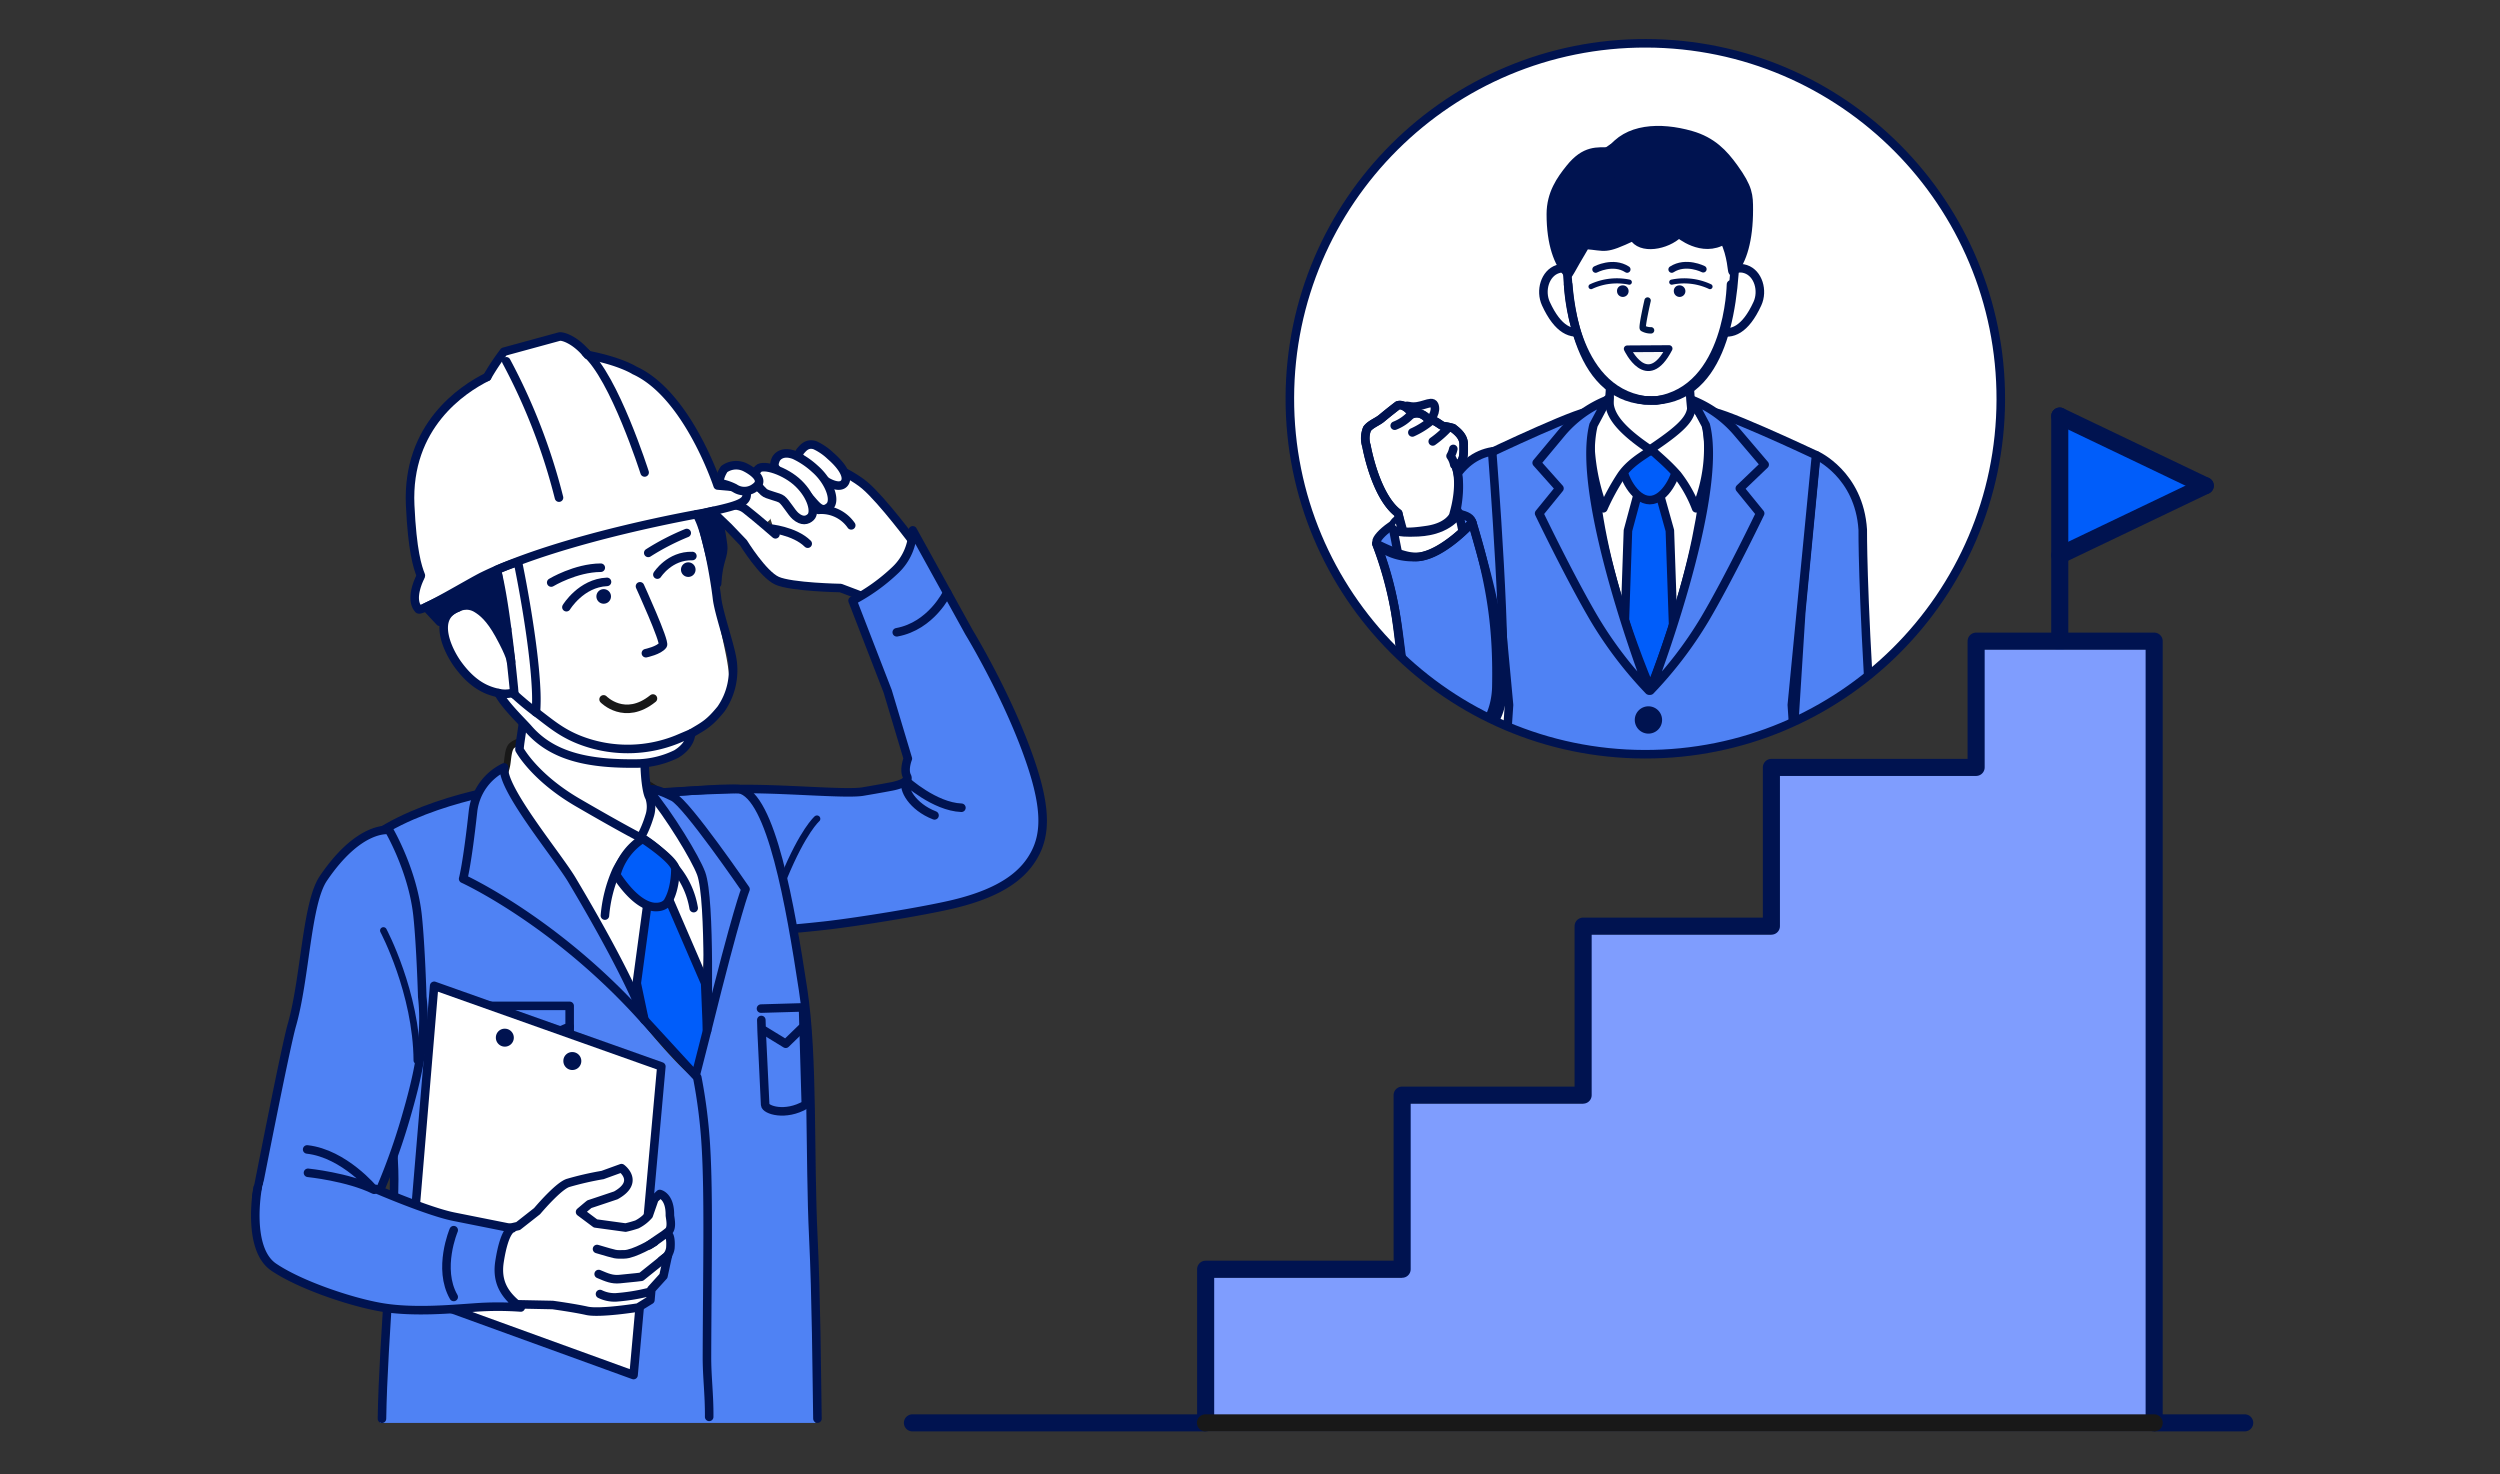 <svg xmlns="http://www.w3.org/2000/svg" xmlns:xlink="http://www.w3.org/1999/xlink" width="585" height="345" viewBox="0 0 585 345">
  <rect x="0" y="0" width="585" height="345" fill="#333333" stroke="none"/>
  <defs>
    <clipPath id="clip-path">
      <rect id="長方形_29046" data-name="長方形 29046" width="585" height="345" fill="none"/>
    </clipPath>
    <clipPath id="clip-path-2">
      <path id="パス_64800" data-name="パス 64800" d="M302.665,93.311a83.179,83.179,0,1,0,83.179-83.18,83.18,83.18,0,0,0-83.179,83.18" fill="none"/>
    </clipPath>
  </defs>
  <g id="organization-structure" transform="translate(17)">
    <g id="グループ_27188" data-name="グループ 27188" transform="translate(-17)">
      <g id="グループ_27183" data-name="グループ 27183">
        <g id="グループ_27182" data-name="グループ 27182" clip-path="url(#clip-path)">
          <path id="パス_64639" data-name="パス 64639" d="M173.028,119.62c1.867,2.633,4.81,3.753,6.574,2.5s1.681-4.4-.185-7.032-4.81-3.751-6.574-2.5-1.682,4.4.185,7.03" fill="#fff"/>
          <path id="パス_64640" data-name="パス 64640" d="M177.966,114.331c2.851-4.443,8.52-8.219,11.38-7.589,0,0,8.93,3.365,13.03,6.842s11.554,13.525,11.554,13.525L213,136.463l-7.943,4.3L196.7,137.6s-11.541-.2-14.874-1.712-7.856-8.875-7.856-8.875l-3.47-3.628-4.12-3.956s5.166-2.559,8.069-.268c3.054,2.408,7.009,5.871,7.009,5.871" fill="#fff"/>
          <path id="パス_64641" data-name="パス 64641" d="M177.966,114.331c2.851-4.443,8.52-8.219,11.38-7.589,0,0,8.93,3.365,13.03,6.842s11.554,13.525,11.554,13.525L213,136.463l-7.943,4.3L196.7,137.6s-11.541-.2-14.874-1.712-7.856-8.875-7.856-8.875l-3.47-3.628-4.12-3.956s5.166-2.559,8.069-.268c3.054,2.408,7.009,5.871,7.009,5.871" fill="none" stroke="#001350" stroke-linecap="round" stroke-linejoin="round" stroke-width="2"/>
          <path id="パス_64642" data-name="パス 64642" d="M179.986,123.636s5.88.494,9.019,3.589" fill="none" stroke="#001350" stroke-linecap="round" stroke-linejoin="round" stroke-width="2"/>
          <path id="パス_64643" data-name="パス 64643" d="M191.527,119.306a8.48,8.48,0,0,1,7.659,3.627" fill="none" stroke="#001350" stroke-linecap="round" stroke-linejoin="round" stroke-width="2"/>
          <path id="パス_64644" data-name="パス 64644" d="M174.45,216.9s-2.887,2.092,18.63-.308c7.376-.822,22.928-3.339,29.959-5.015,12.094-2.883,16.891-7.421,19.235-12,2.361-4.612,2.446-10.475-.851-20.46-5.142-15.574-14.668-31.16-14.668-31.16l-13.17-23.852a13.02,13.02,0,0,1-4.013,9.227,44.384,44.384,0,0,1-10.068,7.222l8.213,21.214,4.717,15.748s-1.032,2.576-.194,4.169-3.705,2.364-3.705,2.364-2.584.5-6.663,1.184-19.523-.852-29.877-.569-16.511.738-16.511.738Z" fill="#4f82f4"/>
          <path id="パス_64645" data-name="パス 64645" d="M174.45,216.9s-2.887,2.092,18.63-.308c7.376-.822,22.928-3.339,29.959-5.015,12.094-2.883,16.891-7.421,19.235-12,2.361-4.612,2.446-10.475-.851-20.46-5.142-15.574-14.668-31.16-14.668-31.16l-13.17-23.852a13.02,13.02,0,0,1-4.013,9.227,44.384,44.384,0,0,1-10.068,7.222l8.213,21.214,4.717,15.748s-1.032,2.576-.194,4.169-3.705,2.364-3.705,2.364-2.584.5-6.663,1.184-19.523-.852-29.877-.569-16.511.738-16.511.738Z" fill="none" stroke="#001350" stroke-linecap="round" stroke-linejoin="round" stroke-width="2"/>
          <path id="パス_64646" data-name="パス 64646" d="M224.97,189.012c-6.267-.238-12.929-6.274-12.929-6.274-.91,1.8,1.478,6.068,6.638,8.063" fill="none" stroke="#001350" stroke-linecap="round" stroke-linejoin="round" stroke-width="2"/>
          <path id="パス_64647" data-name="パス 64647" d="M221.637,138.69s-3.707,7.8-11.8,9.268" fill="none" stroke="#001350" stroke-linecap="round" stroke-linejoin="round" stroke-width="2"/>
          <path id="パス_64648" data-name="パス 64648" d="M190.543,110.568c3.283,2.852,5.95,3.749,7,2.537s.041-3.618-3.242-6.47a13.357,13.357,0,0,0-3.631-2.467c-1.725-.526-2.616.506-3.293,1.286-1.053,1.212-.12,2.262,3.163,5.114" fill="#fff"/>
          <path id="パス_64649" data-name="パス 64649" d="M190.543,110.568c3.283,2.852,5.95,3.749,7,2.537s.041-3.618-3.242-6.47a13.357,13.357,0,0,0-3.631-2.467c-1.725-.526-2.616.506-3.293,1.286C186.327,106.666,187.26,107.716,190.543,110.568Z" fill="none" stroke="#001350" stroke-linecap="round" stroke-linejoin="round" stroke-width="2"/>
          <path id="パス_64650" data-name="パス 64650" d="M186.865,114.012c3.515,2.561,4.712,6.731,7.208,4.535,1.656-1.457-.085-5.978-3.368-8.83a19.109,19.109,0,0,0-4.808-3.24c-2.748-1.058-4.1.311-4.414,1.14-.662,1.743-.479,2.125,5.382,6.4" fill="#fff"/>
          <path id="パス_64651" data-name="パス 64651" d="M186.865,114.012c3.515,2.561,4.712,6.731,7.208,4.535,1.656-1.457-.085-5.978-3.368-8.83a19.109,19.109,0,0,0-4.808-3.24c-2.748-1.058-4.1.311-4.414,1.14C180.821,109.36,181,109.742,186.865,114.012Z" fill="none" stroke="#001350" stroke-linecap="round" stroke-linejoin="round" stroke-width="2"/>
          <path id="パス_64652" data-name="パス 64652" d="M186.877,113.152c3.114,3.035,3.989,6.694,2.851,7.827-.85.845-2.081,1.086-3.571-.22-1-.874-2.168-3.071-3.2-3.905-.772-.623-3.493-1.009-4.21-1.709-3.114-3.035-2.4-4.305-1.284-5.455s6.3.427,9.414,3.462" fill="#fff"/>
          <path id="パス_64653" data-name="パス 64653" d="M186.877,113.152c3.114,3.035,3.989,6.694,2.851,7.827-.85.845-2.081,1.086-3.571-.22-1-.874-2.168-3.071-3.2-3.905-.772-.623-3.493-1.009-4.21-1.709-3.114-3.035-2.4-4.305-1.284-5.455S183.763,110.117,186.877,113.152Z" fill="none" stroke="#001350" stroke-linecap="round" stroke-linejoin="round" stroke-width="2"/>
          <path id="パス_64654" data-name="パス 64654" d="M88.934,332.973c.092-3.457.243-7.581.328-13.066.291-18.907,3.313-35.853,2.947-46.072-1.085-30.292-6.558-76.845-6.558-76.845,12.694-9.852,34.356-12.743,34.356-12.743l34.069,2.04s17.125,1.108,21.81,3.148c7.043,3.066,9.026,22.381,12.048,42.221,2.395,15.726,1.465,38.81,2.388,57.885.689,14.238.543,42.542.5,43.432Z" fill="#4f82f4"/>
          <path id="パス_64655" data-name="パス 64655" d="M89.379,331.982c.291-18.907,3.2-47.928,2.829-58.147-1.085-30.292-6.558-76.844-6.558-76.844,12.695-9.853,34.356-12.744,34.356-12.744l34.753,1.366s14.472-1.366,18.211-.982c7.523,1.555,11.942,27.185,14.963,47.025,2.4,15.726,1.465,38.811,2.389,57.885.689,14.238.782,31.482.96,42.422" fill="none" stroke="#001350" stroke-linecap="round" stroke-linejoin="round" stroke-width="2"/>
          <path id="パス_64656" data-name="パス 64656" d="M117.33,185.32s6.326,16.349,21.078,37.07c16.565,23.268,24.367,29.3,24.367,29.3s7.2-49.327-.674-58.5a36.8,36.8,0,0,0-9.159-8.857c-10.659-6.817-27.487-14.342-33.117-9.894-.92.727-.959,3.044-1.2,4.466-.35,2.02-1.195,3.188-1.291,6.412" fill="#fff"/>
          <path id="パス_64657" data-name="パス 64657" d="M117.33,185.32s6.326,16.349,21.078,37.07c16.565,23.268,24.367,29.3,24.367,29.3s7.2-49.327-.674-58.5a36.8,36.8,0,0,0-9.159-8.857c-10.659-6.817-27.487-14.342-33.117-9.894-.92.727-.959,3.044-1.2,4.466C118.271,180.928,117.426,182.1,117.33,185.32Z" fill="none" stroke="#181818" stroke-linecap="round" stroke-linejoin="round" stroke-width="1.58"/>
          <path id="パス_64658" data-name="パス 64658" d="M156.425,210.222l8.581,19.858.448,11.091-2.679,10.52L150.8,238.649,149,230.08l2.679-19.858Z" fill="#005dfa"/>
          <path id="パス_64659" data-name="パス 64659" d="M156.425,210.222l8.581,19.858.448,11.091-2.679,10.52L150.8,238.649,149,230.08l2.679-19.858Z" fill="none" stroke="#001350" stroke-linecap="round" stroke-linejoin="round" stroke-width="2"/>
          <path id="パス_64660" data-name="パス 64660" d="M162.323,212.5a19.54,19.54,0,0,0-3.79-8.717A29.507,29.507,0,0,0,150.9,196.5s-3.879,1.667-6.667,7.238a32.746,32.746,0,0,0-2.681,10.51" fill="none" stroke="#001350" stroke-linecap="round" stroke-linejoin="round" stroke-width="2"/>
          <path id="パス_64661" data-name="パス 64661" d="M158.037,203.277s.113,4.421-1.653,7.532c0,0-.6,1.516-3.069,1.435s-5.687-2.319-9.111-7.514a14.414,14.414,0,0,1,6.19-8.464s7.3,4.753,7.643,7.011" fill="#005dfa"/>
          <path id="パス_64662" data-name="パス 64662" d="M158.037,203.277s.113,4.421-1.653,7.532c0,0-.6,1.516-3.069,1.435s-5.687-2.319-9.111-7.514a14.414,14.414,0,0,1,6.19-8.464S157.7,201.019,158.037,203.277Z" fill="none" stroke="#001350" stroke-linecap="round" stroke-linejoin="round" stroke-width="2"/>
          <path id="パス_64663" data-name="パス 64663" d="M117.961,179.573a13.1,13.1,0,0,0-7.271,10.233c-1.366,12.5-2.315,15.833-2.315,15.833s21.855,9.937,42.427,33.009c0,0-2.565-8.567-16.987-32.775-3.324-5.578-16.5-21.375-15.854-26.3" fill="#4f82f4"/>
          <path id="パス_64664" data-name="パス 64664" d="M117.961,179.573a13.1,13.1,0,0,0-7.271,10.233c-1.366,12.5-2.315,15.833-2.315,15.833s21.855,9.937,42.427,33.009c0,0-2.565-8.567-16.987-32.775C130.491,200.295,117.315,184.5,117.961,179.573Z" fill="none" stroke="#001350" stroke-linecap="round" stroke-linejoin="round" stroke-width="2"/>
          <path id="パス_64665" data-name="パス 64665" d="M151.736,184.869s.474-1.049,5.8,1.623c3.259,1.636,16.914,21.588,16.914,21.588s-1.873,4.319-9,33.091c0,0,.924-30.583-1.388-36.8-1.315-3.533-7.369-13.545-12.33-19.506" fill="#4f82f4"/>
          <path id="パス_64666" data-name="パス 64666" d="M151.736,184.869s.474-1.049,5.8,1.623c3.259,1.636,16.914,21.588,16.914,21.588s-1.873,4.319-9,33.091c0,0,.924-30.583-1.388-36.8C162.751,200.842,156.7,190.83,151.736,184.869Z" fill="none" stroke="#001350" stroke-linecap="round" stroke-linejoin="round" stroke-width="2"/>
          <path id="パス_64667" data-name="パス 64667" d="M151.708,155.719a194.4,194.4,0,0,0-.869,21.542c-.018,3.995.447,8.25,1.156,9.341a6.969,6.969,0,0,1-.042,4.484,25.653,25.653,0,0,1-2.063,4.927s-3.983-1.993-14.679-8.213c-10.208-5.935-13.649-12.4-13.649-12.4,0-2.319,2.313-11.553,1.606-23.462Z" fill="#fff"/>
          <path id="パス_64668" data-name="パス 64668" d="M151.708,155.719a194.4,194.4,0,0,0-.869,21.542c-.018,3.995.447,8.25,1.156,9.341a6.969,6.969,0,0,1-.042,4.484,25.653,25.653,0,0,1-2.063,4.927s-3.983-1.993-14.679-8.213c-10.208-5.935-13.649-12.4-13.649-12.4,0-2.319,2.313-11.553,1.606-23.462Z" fill="none" stroke="#001350" stroke-linecap="round" stroke-linejoin="round" stroke-width="2"/>
          <path id="パス_64669" data-name="パス 64669" d="M163.165,252.125a123.217,123.217,0,0,1,2.01,16.021c.712,11.523.317,29.1.253,49.267-.016,4.847.566,8.892.52,14.133" fill="none" stroke="#001350" stroke-linecap="round" stroke-linejoin="round" stroke-width="2"/>
          <path id="パス_64670" data-name="パス 64670" d="M109.723,235.374H133.3v4.861l-10.282,4.282-13.3-3.951v-2.291" fill="none" stroke="#001350" stroke-linecap="round" stroke-linejoin="round" stroke-width="2"/>
          <path id="パス_64671" data-name="パス 64671" d="M109.723,241.231l.783,18.722c.069,1.242,11.786,6.382,22.8.235V240.235" fill="none" stroke="#001350" stroke-linecap="round" stroke-linejoin="round" stroke-width="2"/>
          <path id="パス_64672" data-name="パス 64672" d="M178.072,236.013l9.834-.284.129,4.457-4.175,4.051-5.65-3.463-.061-2.1" fill="none" stroke="#001350" stroke-linecap="round" stroke-linejoin="round" stroke-width="2"/>
          <path id="パス_64673" data-name="パス 64673" d="M178.227,241.383l.823,17.158c.062,1.138,4.674,2.781,9.513-.059l-.529-18.3" fill="none" stroke="#001350" stroke-linecap="round" stroke-linejoin="round" stroke-width="2"/>
          <path id="パス_64674" data-name="パス 64674" d="M91.031,194.234s-6.881-1.216-15.368,11.319c-3.947,5.829-4.212,23.259-7.376,34.338-1.552,5.438-8.325,40.21-8.325,40.21s19.755,4.045,25.7,5.447a145.62,145.62,0,0,0,9.29-23.991c2.473-8.53,5-18.377,3.857-28.271,0,0-.338-11.865-1.092-19-1.125-10.637-6.683-20.053-6.683-20.053" fill="#4f82f4"/>
          <path id="パス_64675" data-name="パス 64675" d="M91.031,194.234s-6.881-1.216-15.368,11.319c-3.947,5.829-4.212,23.259-7.376,34.338-1.552,5.438-8.325,40.21-8.325,40.21s19.755,4.045,25.7,5.447a145.62,145.62,0,0,0,9.29-23.991c2.473-8.53,5-18.377,3.857-28.271,0,0-.338-11.865-1.092-19C96.589,203.65,91.031,194.234,91.031,194.234Z" fill="none" stroke="#001350" stroke-linecap="round" stroke-linejoin="round" stroke-width="2"/>
          <path id="パス_64676" data-name="パス 64676" d="M89.722,217.747s7.727,14.543,7.836,30.408" fill="none" stroke="#001350" stroke-linecap="round" stroke-linejoin="round" stroke-width="1.58"/>
          <path id="パス_64677" data-name="パス 64677" d="M101.594,230.68l-6.043,71.957,52.7,19.128,6.505-72.214Z" fill="#fff"/>
          <path id="パス_64678" data-name="パス 64678" d="M101.594,230.68l-6.043,71.957,52.7,19.128,6.505-72.214Z" fill="none" stroke="#001350" stroke-linecap="round" stroke-linejoin="round" stroke-width="2"/>
          <path id="パス_64679" data-name="パス 64679" d="M131.828,248.211a2.1,2.1,0,1,0,2.1-2.028,2.065,2.065,0,0,0-2.1,2.028" fill="#001350"/>
          <path id="パス_64680" data-name="パス 64680" d="M116.034,242.744a2.1,2.1,0,1,0,2.1-2.028,2.065,2.065,0,0,0-2.1,2.028" fill="#001350"/>
          <path id="パス_64681" data-name="パス 64681" d="M114.081,288.533l7.159-1.639,4.428-3.477c1.49-1.737,5.205-5.9,7.22-6.6a72.125,72.125,0,0,1,8.106-1.862l4.434-1.606s4.393,3.173-1.325,6.365c0,0-6,2.018-6.163,2.057-.075.018-2.2,1.829-2.2,1.829l3.6,2.686,7.044.965a25.424,25.424,0,0,0,2.656-.737,9.049,9.049,0,0,0,2.771-2.157l1.318-3.795,1.254-1.17s2.432.5,2.372,4.965c-.006.447.678,2.956-.374,3.812-2.932,2.384-8.116,5.586-.9.71,1.16-.783,1.567.919,1.38,3.2a3.813,3.813,0,0,1-2.012,2.84l1.436-1.152-1.04,4.82-2.834,3.136-.218,2.472-2.863,1.769s-8.949,1.445-11.994.764-8.021-1.356-8.021-1.356l-10.072-.207s-10.648-7.544-5.174-16.627" fill="#fff"/>
          <path id="パス_64682" data-name="パス 64682" d="M114.081,288.533l7.159-1.639,4.428-3.477c1.49-1.737,5.205-5.9,7.22-6.6a72.125,72.125,0,0,1,8.106-1.862l4.434-1.606s4.393,3.173-1.325,6.365c0,0-6,2.018-6.163,2.057-.075.018-2.2,1.829-2.2,1.829l3.6,2.686,7.044.965a25.424,25.424,0,0,0,2.656-.737,9.049,9.049,0,0,0,2.771-2.157l1.318-3.795,1.254-1.17s2.432.5,2.372,4.965c-.006.447.678,2.956-.374,3.812-2.932,2.384-8.116,5.586-.9.71,1.16-.783,1.567.919,1.38,3.2a3.813,3.813,0,0,1-2.012,2.84l1.436-1.152-1.04,4.82-2.834,3.136-.218,2.472-2.863,1.769s-8.949,1.445-11.994.764-8.021-1.356-8.021-1.356l-10.072-.207S108.607,297.616,114.081,288.533Z" fill="none" stroke="#001350" stroke-linecap="round" stroke-linejoin="round" stroke-width="2"/>
          <path id="パス_64683" data-name="パス 64683" d="M153.139,290.62s-4.8,2.9-7.091,2.9-1.4.192-6.344-1.255" fill="none" stroke="#001350" stroke-linecap="round" stroke-linejoin="round" stroke-width="2"/>
          <path id="パス_64684" data-name="パス 64684" d="M156.3,293.762l-6.246,5.009s-1.6.216-5.052.532c-1.8.165-2.957-.354-4.918-1.183" fill="none" stroke="#001350" stroke-linecap="round" stroke-linejoin="round" stroke-width="2"/>
          <path id="パス_64685" data-name="パス 64685" d="M151.531,302.422a45.247,45.247,0,0,1-7.37,1.165,7.7,7.7,0,0,1-3.758-.784" fill="none" stroke="#001350" stroke-linecap="round" stroke-linejoin="round" stroke-width="2"/>
          <path id="パス_64686" data-name="パス 64686" d="M79.915,275.591l20.375,7.418,18.1,4.778s-.3-.248-1.5,7.412c-.812,5.183,2.941,8.793,4.966,11.145a38.917,38.917,0,0,0-10.652-.4c-5.166.435-15.948.735-23.271-.271a59.7,59.7,0,0,1-24.27-8.846c-7.224-4.979-1.9-20.4-1.9-20.4Z" fill="#4f82f4"/>
          <path id="パス_64687" data-name="パス 64687" d="M106.167,287.858s-3.82,8.984,0,15.632" fill="none" stroke="#001350" stroke-linecap="round" stroke-linejoin="round" stroke-width="2"/>
          <path id="パス_64688" data-name="パス 64688" d="M87.932,278.212s12.291,5.3,18.235,6.488l13.726,2.743s-1.806.1-3,7.756c-.811,5.183,1.528,8.121,4.966,10.754a73.879,73.879,0,0,0-11.073.029c-5.152.336-13.975,1.191-21.431-.059-7.148-1.2-19.159-5.235-25.31-9.416-6.42-4.364-3.757-18.58-3.757-18.58" fill="none" stroke="#001350" stroke-linecap="round" stroke-linejoin="round" stroke-width="2"/>
          <path id="パス_64689" data-name="パス 64689" d="M72.068,274.438s9.348.948,15.47,3.963c0,0-6.982-8.471-15.665-9.433" fill="none" stroke="#001350" stroke-linecap="round" stroke-linejoin="round" stroke-width="2"/>
          <path id="パス_64690" data-name="パス 64690" d="M124.367,99.432c10.864-3.478,29.089-3.27,38.038,13.352,0,0,3.106,17.415,5.936,33.031.893,4.93,2.82,11.518,2.275,16.112-.534,4.5-3.7,6.024-7.171,8.686-2.332,1.789-2.312,3.982-5.182,5.828,0,0-22.226,9.93-37.573-8.75a40.632,40.632,0,0,1-9.191-12.058c-2.795-6.128-3.4-13.049-5.846-20.657-2.828-8.787-5.058-27.933,18.714-35.544" fill="#fff"/>
          <path id="パス_64691" data-name="パス 64691" d="M174.525,114.194l-6.6-.58s-6.979-21.28-19.443-26.931c0,0-3.177-2.1-10.965-3.614-2.834-3.524-5.83-4.476-6.632-4.3l-12.967,3.539A54.628,54.628,0,0,0,114,88.2c-5.747,2.851-18.881,11.444-18.017,30.021.5,10.722,1.695,14.412,2.493,16.424l-.153.456s-2.626,5.023-.39,7.466c.622.679,12.1-6.286,15.111-7.75,18.828-9.158,51.475-14.752,51.475-14.752,10.331-2.141,10.661-2.736,10.006-5.872" fill="#fff"/>
          <path id="パス_64692" data-name="パス 64692" d="M118.472,84.545a139.49,139.49,0,0,1,12.333,31.9" fill="#fff"/>
          <path id="パス_64693" data-name="パス 64693" d="M150.843,110.56s-7.163-22.476-13.77-28.023" fill="#fff"/>
          <path id="パス_64694" data-name="パス 64694" d="M119.448,162.24a7.174,7.174,0,0,1-2.812-.066l-.011,0c-2.781-.6-5.974-1.925-9.428-6.617-2.62-3.556-6.042-11.237-.038-13.371a15.173,15.173,0,0,1,1.785-1.062c.011,0,1.039-.692,1.05-.694a11.646,11.646,0,0,1,3.073-.049c2.653.217,3.744,3.687,5.556,6.775l0,.011.044.058,0,.011" fill="#fff"/>
          <path id="パス_64695" data-name="パス 64695" d="M119.448,162.24a7.174,7.174,0,0,1-2.812-.066l-.011,0c-2.781-.6-5.974-1.925-9.428-6.617-2.62-3.556-6.042-11.237-.038-13.371a15.173,15.173,0,0,1,1.785-1.062c.011,0,1.039-.692,1.05-.694a11.646,11.646,0,0,1,3.073-.049c2.653.217,3.744,3.687,5.556,6.775l0,.011.044.058,0,.011" fill="none" stroke="#001350" stroke-linecap="round" stroke-linejoin="round" stroke-width="2"/>
          <path id="パス_64696" data-name="パス 64696" d="M166.875,119.565c1.263,2.129,1.82,3.946,2.313,7.957.326,2.655-1.073,3.324-1.383,9.06l-4.083-16.254Z" fill="#001350"/>
          <path id="パス_64697" data-name="パス 64697" d="M166.875,119.565c1.263,2.129,1.82,3.946,2.313,7.957.326,2.655-1.073,3.324-1.383,9.06l-4.083-16.254Z" fill="none" stroke="#001350" stroke-linecap="round" stroke-linejoin="round" stroke-width="2"/>
          <path id="パス_64698" data-name="パス 64698" d="M116.436,134.059s1.533,9.458,3.161,20.782c0,0,.094-1.161-2.8-6.392-2.146-3.879-3.919-5.262-5.229-6.069-4.324-2.67-8.644,3.132-8.644,3.132l-3.229-3.458Z" fill="#001350"/>
          <path id="パス_64699" data-name="パス 64699" d="M116.436,134.059s1.533,9.458,3.161,20.782c0,0,.094-1.161-2.8-6.392-2.146-3.879-3.919-5.262-5.229-6.069-4.324-2.67-8.644,3.132-8.644,3.132l-3.229-3.458,16.741-7.995" fill="none" stroke="#001350" stroke-linecap="round" stroke-linejoin="round" stroke-width="2"/>
          <path id="パス_64700" data-name="パス 64700" d="M125.411,166.68a45.569,45.569,0,0,0,.023-5.737c-.546-10.852-3.57-26.251-4.25-29.443a50.821,50.821,0,0,0-4.926,1.851,5.464,5.464,0,0,1,.145.593.421.421,0,0,1,.033.115c.008.043.019.1.027.139.841,3.515,1.588,8.287,2.207,13.029l0,.01c.09.592.158,1.188.235,1.771.029.271.067.529.106.8.065.575.14,1.147.2,1.711.435,3.647.785,7.023,1.029,9.488l0,.011c.024.361.118,1.328.138,1.49" fill="none" stroke="#001350" stroke-linecap="round" stroke-linejoin="round" stroke-width="2"/>
          <path id="パス_64701" data-name="パス 64701" d="M120.384,162.506c.376.35,1.02.947,1.9,1.677l0,.011c.62.525,1.366,1.136,2.195,1.776.169.134.349.266.531.409l0,.011c.127.086.258.2.4.29,3.413,2.542,6.149,5.075,11.266,6.853a30.975,30.975,0,0,0,21.769-.517s3.258-1.388,3.26-1.377c0,.166-.06,2.735-3.443,4.8a22.016,22.016,0,0,1-8.744,2.217c-11.7.2-20.317-1.576-26.023-8.284-1.716-1.9-5.415-5.434-6.86-8.2" fill="none" stroke="#001350" stroke-linecap="round" stroke-linejoin="round" stroke-width="2"/>
          <path id="パス_64702" data-name="パス 64702" d="M153.827,134.459s2.873-4.5,8.188-4.347" fill="none" stroke="#001350" stroke-linecap="round" stroke-linejoin="round" stroke-width="2"/>
          <path id="パス_64703" data-name="パス 64703" d="M132.54,142.086s3.423-5.667,9.5-5.926" fill="none" stroke="#001350" stroke-linecap="round" stroke-linejoin="round" stroke-width="2"/>
          <path id="パス_64704" data-name="パス 64704" d="M128.982,136.314s5.688-3.434,11.6-3.47" fill="none" stroke="#001350" stroke-linecap="round" stroke-linejoin="round" stroke-width="2"/>
          <path id="パス_64705" data-name="パス 64705" d="M160.693,124.724a56.446,56.446,0,0,0-9,4.651" fill="none" stroke="#001350" stroke-linecap="round" stroke-linejoin="round" stroke-width="2"/>
          <path id="パス_64706" data-name="パス 64706" d="M142.893,139.056a1.706,1.706,0,1,1-2.138-1.12,1.706,1.706,0,0,1,2.138,1.12" fill="#001350"/>
          <path id="パス_64707" data-name="パス 64707" d="M162.684,132.787a1.706,1.706,0,1,1-2.138-1.12,1.706,1.706,0,0,1,2.138,1.12" fill="#001350"/>
          <path id="パス_64708" data-name="パス 64708" d="M149.756,137.193s5.912,12.96,5.354,13.763c-.87,1.251-3.974,1.893-3.974,1.893" fill="none" stroke="#001350" stroke-linecap="round" stroke-linejoin="round" stroke-width="2"/>
          <path id="パス_64709" data-name="パス 64709" d="M141.241,163.652s4.953,5.128,11.55-.2" fill="none" stroke="#181818" stroke-linecap="round" stroke-linejoin="round" stroke-width="2"/>
          <path id="パス_64710" data-name="パス 64710" d="M98.479,134.654c-.8-2.009-2-5.7-2.5-16.432C95.119,99.645,108.252,91.052,114,88.2" fill="none" stroke="#001350" stroke-linecap="round" stroke-linejoin="round" stroke-width="2"/>
          <path id="パス_64711" data-name="パス 64711" d="M114,88.2a54.627,54.627,0,0,1,3.922-5.9l12.966-3.539c.8-.173,3.8.779,6.633,4.3,7.787,1.516,10.964,3.615,10.964,3.615,12.464,5.65,19.444,26.931,19.444,26.931l6.6.58c.654,3.136.324,3.731-10.007,5.872,0,0-32.646,5.594-51.475,14.751-3.01,1.465-14.489,8.43-15.11,7.751-2.236-2.443.389-7.466.389-7.466" fill="none" stroke="#001350" stroke-linecap="round" stroke-linejoin="round" stroke-width="2"/>
          <path id="パス_64712" data-name="パス 64712" d="M118.472,84.545a139.49,139.49,0,0,1,12.333,31.9" fill="none" stroke="#001350" stroke-linecap="round" stroke-linejoin="round" stroke-width="2"/>
          <path id="パス_64713" data-name="パス 64713" d="M150.843,110.56s-7.163-22.476-13.77-28.023" fill="none" stroke="#001350" stroke-linecap="round" stroke-linejoin="round" stroke-width="2"/>
          <path id="パス_64714" data-name="パス 64714" d="M161.706,171.639c3.277-1.924,4.306-2.441,7-5.713a15.9,15.9,0,0,0,2.578-11.984c-.635-3.543-3.115-10.6-3.505-13.947-.538-4.62-2.531-16.295-4.787-19.654" fill="none" stroke="#001350" stroke-linecap="round" stroke-linejoin="round" stroke-width="2"/>
          <path id="パス_64715" data-name="パス 64715" d="M169.456,109.771a4.771,4.771,0,0,1,5.133-.3s5,2.479,2.192,4.517a4.084,4.084,0,0,1-4.9.214,12.5,12.5,0,0,0-3.4-1.14s-.466-1.043.983-3.29" fill="#fff"/>
          <path id="パス_64716" data-name="パス 64716" d="M169.456,109.771a4.771,4.771,0,0,1,5.133-.3s5,2.479,2.192,4.517a4.084,4.084,0,0,1-4.9.214,12.5,12.5,0,0,0-3.4-1.14S168.007,112.018,169.456,109.771Z" fill="none" stroke="#001350" stroke-linecap="round" stroke-linejoin="round" stroke-width="2"/>
          <path id="パス_64717" data-name="パス 64717" d="M191.168,191.6s-3.228,2.761-7.772,13.772" fill="none" stroke="#001350" stroke-linecap="round" stroke-linejoin="round" stroke-width="1.58"/>
          <path id="パス_64718" data-name="パス 64718" d="M516.033,113.647,481.984,97.358v32.578Z" fill="#005dfa"/>
          <line id="線_360" data-name="線 360" y1="52.881" transform="translate(481.984 97.358)" fill="none" stroke="#001350" stroke-linecap="round" stroke-linejoin="round" stroke-width="4"/>
          <path id="パス_64719" data-name="パス 64719" d="M504.076,334.869V151.948H462.414v29.543H414.506v37.146H370.452V258.18H328.1v40.741H282.12v35.948Z" fill="#7f9dfe"/>
          <path id="パス_64720" data-name="パス 64720" d="M213.507,332.948H282.12V297H328.1V256.259h42.351V216.716h44.054V179.57h47.908V150.028h41.662v182.92h21.187" fill="none" stroke="#001350" stroke-linecap="round" stroke-linejoin="round" stroke-width="4"/>
          <line id="線_361" data-name="線 361" x2="222" transform="translate(282.076 332.948)" fill="none" stroke="#181818" stroke-linecap="round" stroke-linejoin="round" stroke-width="4"/>
          <line id="線_362" data-name="線 362" x2="34.049" y2="16.289" transform="translate(481.984 97.359)" fill="none" stroke="#001350" stroke-linecap="round" stroke-linejoin="round" stroke-width="4"/>
          <line id="線_363" data-name="線 363" y1="16.289" x2="34.049" transform="translate(481.984 113.647)" fill="none" stroke="#001350" stroke-linecap="round" stroke-linejoin="round" stroke-width="4"/>
          <path id="パス_64721" data-name="パス 64721" d="M468.185,93.31a83.18,83.18,0,1,1-83.18-83.18,83.18,83.18,0,0,1,83.18,83.18" fill="#fff"/>
        </g>
      </g>
      <g id="グループ_27185" data-name="グループ 27185">
        <g id="グループ_27184" data-name="グループ 27184" clip-path="url(#clip-path-2)">
          <path id="パス_64722" data-name="パス 64722" d="M425,106.512s10.061,4.44,10.885,17.446c0,0-.108,13.8,1.935,44.987,2.091,31.929.79,50.078.79,50.078l-14.96.913-3.727-51.984,1.575-24.861Z" fill="#4f82f4"/>
          <path id="パス_64723" data-name="パス 64723" d="M425,106.512s10.061,4.44,10.885,17.446c0,0-.108,13.8,1.935,44.987,2.091,31.929.79,50.078.79,50.078l-14.96.913-3.727-51.984,1.575-24.861Z" fill="none" stroke="#001350" stroke-linecap="round" stroke-linejoin="round" stroke-width="2"/>
          <path id="パス_64724" data-name="パス 64724" d="M386.1,163.448c-16.394-25.616-13.751-67.923-13.751-67.923h27.5s2.644,42.307-13.751,67.923" fill="#fff"/>
          <path id="パス_64725" data-name="パス 64725" d="M386.1,163.448c-16.394-25.616-13.751-67.923-13.751-67.923h27.5S402.492,137.832,386.1,163.448Z" fill="none" stroke="#000" stroke-linecap="round" stroke-linejoin="round" stroke-width="1.426"/>
          <path id="パス_64726" data-name="パス 64726" d="M373.865,108.3c3.92-11.776,3.019-28.748,3.019-28.748h18.623s-1.371,16.157,2.822,28.748Z" fill="#fff"/>
          <path id="パス_64727" data-name="パス 64727" d="M373.865,108.3c3.92-11.776,3.019-28.748,3.019-28.748h18.623s-1.371,16.157,2.822,28.748Z" fill="none" stroke="#001350" stroke-linecap="round" stroke-linejoin="round" stroke-width="2"/>
          <path id="パス_64728" data-name="パス 64728" d="M383.138,115.988h5.326l2.284,8.167,2.1,61.321-7.141,10.03-6.867-10.03,2.1-61.321Z" fill="#005dfa"/>
          <path id="パス_64729" data-name="パス 64729" d="M383.138,115.988h5.326l2.284,8.167,2.1,61.321-7.141,10.03-6.867-10.03,2.1-61.321Z" fill="none" stroke="#001350" stroke-linecap="round" stroke-linejoin="round" stroke-width="2"/>
          <path id="パス_64730" data-name="パス 64730" d="M379.572,108.532c-.032-2.767,3.776-2.94,6.383-2.97s6.5.053,6.533,2.82-2.854,8.645-6.439,8.642c-3.615,0-6.445-5.725-6.477-8.492" fill="#005dfa"/>
          <path id="パス_64731" data-name="パス 64731" d="M379.572,108.532c-.032-2.767,3.776-2.94,6.383-2.97s6.5.053,6.533,2.82-2.854,8.645-6.439,8.642C382.434,117.022,379.6,111.3,379.572,108.532Z" fill="none" stroke="#001350" stroke-linecap="round" stroke-linejoin="round" stroke-width="2"/>
          <path id="パス_64732" data-name="パス 64732" d="M353.112,164.956l-5.452-58.477S372.395,94.661,372.5,96.414c.464,7.776-2.048,26.709,13.7,64.765,14.833-37.954,13.238-56.921,13.7-64.7.1-1.753,25.051,10.03,25.051,10.03l-5.664,58.444,3.559,52.94c-13.005,6.465-33.812,2.636-33.812,2.636l-2.854-11.39-2.719,11.39s-20.908,3.829-33.913-2.636Z" fill="#4f82f4"/>
          <path id="パス_64733" data-name="パス 64733" d="M353.112,164.956l-5.452-58.477S372.395,94.661,372.5,96.414c.464,7.776-2.048,26.709,13.7,64.765,14.833-37.954,13.238-56.921,13.7-64.7.1-1.753,25.051,10.03,25.051,10.03l-5.664,58.444,3.559,52.94c-13.005,6.465-33.812,2.636-33.812,2.636l-2.854-11.39-2.719,11.39s-20.908,3.829-33.913-2.636Z" fill="none" stroke="#001350" stroke-linecap="round" stroke-linejoin="round" stroke-width="2"/>
          <path id="パス_64734" data-name="パス 64734" d="M399.32,99.308a32.388,32.388,0,0,0-3.526-5.205c.347,3.279-1.38,5.517-9.233,10.8-.607.408,2.468,2.257,5.928,6.182a30.4,30.4,0,0,1,4.411,7.857,36.368,36.368,0,0,0,2.42-19.635" fill="#fff"/>
          <path id="パス_64735" data-name="パス 64735" d="M399.32,99.308a32.388,32.388,0,0,0-3.526-5.205c.347,3.279-1.38,5.517-9.233,10.8-.607.408,2.468,2.257,5.928,6.182a30.4,30.4,0,0,1,4.411,7.857A36.368,36.368,0,0,0,399.32,99.308Z" fill="none" stroke="#001350" stroke-linecap="round" stroke-linejoin="round" stroke-width="2"/>
          <path id="パス_64736" data-name="パス 64736" d="M372.269,97.782c-.092-.25,4.39-5.025,4.347-4.623-.347,3.279,1.628,6.775,9.481,12.059.567.382-4.117,2.232-6.712,6.035a53.971,53.971,0,0,0-4.2,7.69,48.04,48.04,0,0,1-2.92-21.161" fill="#fff"/>
          <path id="パス_64737" data-name="パス 64737" d="M372.269,97.782c-.092-.25,4.39-5.025,4.347-4.623-.347,3.279,1.628,6.775,9.481,12.059.567.382-4.117,2.232-6.712,6.035a53.971,53.971,0,0,0-4.2,7.69A48.04,48.04,0,0,1,372.269,97.782Z" fill="none" stroke="#001350" stroke-linecap="round" stroke-linejoin="round" stroke-width="2"/>
          <path id="パス_64738" data-name="パス 64738" d="M406.607,101.293l6.323,7.43-5.812,5.565,4.757,5.845s-7.277,15.153-12.981,24.806a93.357,93.357,0,0,1-12.709,16.651s17.313-44.855,12.964-62.118l-3.109-5.845a27.047,27.047,0,0,1,10.567,7.666" fill="#4f82f4"/>
          <path id="パス_64739" data-name="パス 64739" d="M406.607,101.293l6.323,7.43-5.812,5.565,4.757,5.845s-7.277,15.153-12.981,24.806a93.357,93.357,0,0,1-12.709,16.651s17.313-44.855,12.964-62.118l-3.109-5.845A27.047,27.047,0,0,1,406.607,101.293Z" fill="none" stroke="#001350" stroke-linecap="round" stroke-linejoin="round" stroke-width="2"/>
          <path id="パス_64740" data-name="パス 64740" d="M365.423,101.293l-5.84,7.009,5.329,5.986-4.757,5.845s7.277,15.153,12.981,24.806a93.357,93.357,0,0,0,12.709,16.651s-17.313-44.855-12.964-62.118l3.109-5.845a27.047,27.047,0,0,0-10.567,7.666" fill="#4f82f4"/>
          <path id="パス_64741" data-name="パス 64741" d="M365.423,101.293l-5.84,7.009,5.329,5.986-4.757,5.845s7.277,15.153,12.981,24.806a93.357,93.357,0,0,0,12.709,16.651s-17.313-44.855-12.964-62.118l3.109-5.845A27.047,27.047,0,0,0,365.423,101.293Z" fill="none" stroke="#001350" stroke-linecap="round" stroke-linejoin="round" stroke-width="2"/>
          <path id="パス_64742" data-name="パス 64742" d="M408.659,189.648l11.995-.787-.454-4.641-12.187.6Z" fill="#2b3f56"/>
          <path id="パス_64743" data-name="パス 64743" d="M408.659,189.648l11.995-.787-.454-4.641-12.187.6Z" fill="none" stroke="#000" stroke-linecap="round" stroke-linejoin="round" stroke-width="1.426"/>
          <path id="パス_64744" data-name="パス 64744" d="M363.838,189.648l-12-.787.455-4.641,12.187.6Z" fill="#2b3f56"/>
          <path id="パス_64745" data-name="パス 64745" d="M363.838,189.648l-12-.787.455-4.641,12.187.6Z" fill="none" stroke="#001350" stroke-linecap="round" stroke-linejoin="round" stroke-width="1.426"/>
          <path id="パス_64746" data-name="パス 64746" d="M382.54,168.473a3.194,3.194,0,1,0,3.194-3.194,3.194,3.194,0,0,0-3.194,3.194" fill="#001350"/>
          <path id="パス_64747" data-name="パス 64747" d="M382.54,187.638a3.194,3.194,0,1,0,3.194-3.194,3.194,3.194,0,0,0-3.194,3.194" fill="#001350"/>
          <path id="パス_64748" data-name="パス 64748" d="M349.16,105.623c-7.705,1.316-13.252,9.551-15.1,29.364-2.054,22.043-4.248,35.238,6.94,37.782,1.795.409,8.422.419,10.264-8.145s-2.105-59-2.105-59" fill="#4f82f4"/>
          <path id="パス_64749" data-name="パス 64749" d="M349.16,105.623c-7.705,1.316-13.252,9.551-15.1,29.364-2.054,22.043-4.248,35.238,6.94,37.782,1.795.409,8.422.419,10.264-8.145S349.16,105.623,349.16,105.623Z" fill="none" stroke="#001350" stroke-linecap="round" stroke-linejoin="round" stroke-width="2"/>
          <path id="パス_64750" data-name="パス 64750" d="M333.638,120.1c6.325-.446,10.572.109,10.858,2.217.438,3.235-4.958,6.338-11.283,6.784s-10.731.829-11.107-2.312c-.151-1.261,5.207-6.243,11.532-6.689" fill="#4f82f4"/>
          <path id="パス_64751" data-name="パス 64751" d="M333.638,120.1c6.325-.446,10.572.109,10.858,2.217.438,3.235-4.958,6.338-11.283,6.784s-10.731.829-11.107-2.312C321.955,125.528,327.313,120.546,333.638,120.1Z" fill="none" stroke="#001350" stroke-linecap="round" stroke-linejoin="round" stroke-width="2"/>
          <path id="パス_64752" data-name="パス 64752" d="M341.393,119.724c.286,1.881-2.613,4.708-7.757,5.488s-7.175-.526-7.85-1.723c-.717-1.271,1.879-3.322,6.88-4.757,5.662-1.625,8.441-.889,8.727.992" fill="#fff"/>
          <path id="パス_64753" data-name="パス 64753" d="M341.393,119.724c.286,1.881-2.613,4.708-7.757,5.488s-7.175-.526-7.85-1.723c-.717-1.271,1.879-3.322,6.88-4.757C338.328,117.107,341.107,117.843,341.393,119.724Z" fill="none" stroke="#001350" stroke-linecap="round" stroke-linejoin="round" stroke-width="1.426"/>
          <path id="パス_64754" data-name="パス 64754" d="M333.309,99.241c-1.895.91-6.07,1.284-6.7-.035s1-4.686,3.038-4.187c2.771.676,5.314-1.6,5.948-.284s-.387,3.6-2.282,4.506" fill="#fff"/>
          <path id="パス_64755" data-name="パス 64755" d="M333.309,99.241c-1.895.91-6.07,1.284-6.7-.035s1-4.686,3.038-4.187c2.771.676,5.314-1.6,5.948-.284S335.2,98.331,333.309,99.241Z" fill="none" stroke="#001350" stroke-linecap="round" stroke-linejoin="round" stroke-width="2"/>
          <path id="パス_64756" data-name="パス 64756" d="M342.491,104.012c.032-1.986-1.75-3.221-2.5-3.827a13.537,13.537,0,0,0-2.157-.458c-.676-.026-2.049-1.651-3.58-1.5,0,0-1.493-2.149-3.727-1.354,0,0-1.781-2.521-3.442-2.017,0,0-1.791,1.35-3.827,3.052-.961.8-2.556,1.341-3.373,2.428a5.959,5.959,0,0,0-.144,4.012s2.041,11.7,7.427,15.76l1.164,4.21s.735.454,5.689-.3,6.044-3.374,6.044-3.374l.359-1.374s1.747-6.3.155-10.3c2.223-.777,1.88-3.04,1.911-4.955" fill="#fff"/>
          <path id="パス_64757" data-name="パス 64757" d="M342.491,104.012c.032-1.986-1.75-3.221-2.5-3.827a13.537,13.537,0,0,0-2.157-.458c-.676-.026-2.049-1.651-3.58-1.5,0,0-1.493-2.149-3.727-1.354,0,0-1.781-2.521-3.442-2.017,0,0-1.791,1.35-3.827,3.052-.961.8-2.556,1.341-3.373,2.428a5.959,5.959,0,0,0-.144,4.012s2.041,11.7,7.427,15.76l1.164,4.21s.735.454,5.689-.3,6.044-3.374,6.044-3.374l.359-1.374s1.747-6.3.155-10.3C342.8,108.19,342.46,105.927,342.491,104.012Z" fill="none" stroke="#001350" stroke-linecap="round" stroke-linejoin="round" stroke-width="2"/>
          <path id="パス_64758" data-name="パス 64758" d="M340.072,105.048a5.611,5.611,0,0,1-.643,1.649,5.292,5.292,0,0,1,.868,2.053" fill="none" stroke="#001350" stroke-linecap="round" stroke-linejoin="round" stroke-width="2"/>
          <path id="パス_64759" data-name="パス 64759" d="M340.1,120.889l.706-1.626s1.387-6.3-.2-10.3c2.223-.777,1.88-3.04,1.91-4.955.032-1.986-1.75-3.221-2.5-3.827a13.557,13.557,0,0,0-2.158-.458c-.675-.026-2.048-1.651-3.58-1.5,0,0-1.492-2.149-3.726-1.354,0,0-1.781-2.521-3.443-2.017,0,0-1.79,1.35-3.826,3.052-.961.8-2.556,1.341-3.374,2.428a5.964,5.964,0,0,0-.143,4.012s2.041,11.7,7.427,15.76l.6,2.966" fill="none" stroke="#001350" stroke-linecap="round" stroke-linejoin="round" stroke-width="2"/>
          <path id="パス_64760" data-name="パス 64760" d="M338.871,100.145a23.15,23.15,0,0,1-3.608,3.151" fill="none" stroke="#001350" stroke-linecap="round" stroke-linejoin="round" stroke-width="2"/>
          <path id="パス_64761" data-name="パス 64761" d="M335.155,98.236a19.208,19.208,0,0,1-4.662,2.96" fill="none" stroke="#001350" stroke-linecap="round" stroke-linejoin="round" stroke-width="2"/>
          <path id="パス_64762" data-name="パス 64762" d="M330.2,96.972a10.086,10.086,0,0,1-3.836,2.641" fill="none" stroke="#001350" stroke-linecap="round" stroke-linejoin="round" stroke-width="2"/>
          <path id="パス_64763" data-name="パス 64763" d="M327.135,129.628l-1.129-5.811s.081,1.022,5.864.732c7.333-.368,9.511-4.532,9.511-4.532l1.369,6.653s-5.272,4.37-10.487,5.085c-5.411.743-5.128-2.127-5.128-2.127" fill="#fff"/>
          <path id="パス_64764" data-name="パス 64764" d="M327.135,129.628l-1.129-5.811s.081,1.022,5.864.732c7.333-.368,9.511-4.532,9.511-4.532l1.369,6.653s-5.272,4.37-10.487,5.085C326.852,132.5,327.135,129.628,327.135,129.628Z" fill="none" stroke="#001350" stroke-linecap="round" stroke-linejoin="round" stroke-width="2"/>
          <path id="パス_64765" data-name="パス 64765" d="M350.148,160.691c.229-12.254-.786-22.852-5.655-38.457,0,0-6.754,7.616-12.613,8.08-6.446.513-9.792-3.063-9.792-3.063a77.1,77.1,0,0,1,4.194,14.756c1.452,8.027,1.707,18.131,4.161,22.659,0,0,3.105,10.626,13.736,7.411,3.725-1.125,5.876-6.371,5.969-11.386" fill="#4f82f4"/>
          <path id="パス_64766" data-name="パス 64766" d="M350.148,160.691c.229-12.254-.786-22.852-5.655-38.457,0,0-6.754,7.616-12.613,8.08-6.446.513-9.792-3.063-9.792-3.063a77.1,77.1,0,0,1,4.194,14.756c1.452,8.027,1.707,18.131,4.161,22.659,0,0,3.105,10.626,13.736,7.411C347.9,170.952,350.055,165.706,350.148,160.691Z" fill="none" stroke="#001350" stroke-linecap="round" stroke-linejoin="round" stroke-width="2"/>
          <path id="パス_64767" data-name="パス 64767" d="M350.711,157.508c.229-12.255-.987-17.027-6.218-35.275,0,0-6.477,7.12-12.282,8.044-3.514.56-10.123-3.026-10.123-3.026a92.015,92.015,0,0,1,4.355,15.611c1.58,8.665,1.945,18.9,4.229,22.982a12.9,12.9,0,0,0,12.467,7.022" fill="none" stroke="#001350" stroke-linecap="round" stroke-linejoin="round" stroke-width="2"/>
          <path id="パス_64768" data-name="パス 64768" d="M370.341,67.783c1.061,3.187,3.289,8.72.349,9.7s-6.112-.244-8.948-6.419c-1.4-3.052-.206-7.108,2.735-8.087s4.8,1.619,5.864,4.806" fill="#fff"/>
          <path id="パス_64769" data-name="パス 64769" d="M370.341,67.783c1.061,3.187,3.289,8.72.349,9.7s-6.112-.244-8.948-6.419c-1.4-3.052-.206-7.108,2.735-8.087S369.279,64.6,370.341,67.783Z" fill="none" stroke="#001350" stroke-linecap="round" stroke-linejoin="round" stroke-width="2"/>
          <path id="パス_64770" data-name="パス 64770" d="M402.629,67.783c-1.063,3.187-3.289,8.72-.35,9.7s6.112-.244,8.949-6.419c1.4-3.052.206-7.108-2.736-8.087s-4.8,1.619-5.863,4.806" fill="#fff"/>
          <path id="パス_64771" data-name="パス 64771" d="M402.629,67.783c-1.063,3.187-3.289,8.72-.35,9.7s6.112-.244,8.949-6.419c1.4-3.052.206-7.108-2.736-8.087S403.689,64.6,402.629,67.783Z" fill="none" stroke="#001350" stroke-linecap="round" stroke-linejoin="round" stroke-width="2"/>
          <path id="パス_64772" data-name="パス 64772" d="M406.131,57.439c-.288,17.514-4.046,36.288-19.8,36.288-16.763,0-19.8-21.2-19.8-36.288s9.4-25.725,20.332-25.725S406.38,42.35,406.131,57.439" fill="#fff"/>
          <path id="パス_64773" data-name="パス 64773" d="M406.131,57.439c-.288,17.514-4.046,36.288-19.8,36.288-16.763,0-19.8-21.2-19.8-36.288s9.4-25.725,20.332-25.725S406.38,42.35,406.131,57.439Z" fill="none" stroke="#001350" stroke-linecap="round" stroke-linejoin="round" stroke-width="2"/>
          <path id="パス_64774" data-name="パス 64774" d="M366.941,66.549s.765,24.64,17.96,27.124l2.612.054c17.2-2.484,17.54-27.178,17.54-27.178" fill="none" stroke="#001350" stroke-linecap="round" stroke-linejoin="round" stroke-width="2"/>
          <path id="パス_64775" data-name="パス 64775" d="M379.568,66.785a1.354,1.354,0,1,1-1.182,1.343,1.27,1.27,0,0,1,1.182-1.343" fill="#001350"/>
          <path id="パス_64776" data-name="パス 64776" d="M392.857,66.785a1.354,1.354,0,1,1-1.182,1.343,1.27,1.27,0,0,1,1.182-1.343" fill="#001350"/>
          <path id="パス_64777" data-name="パス 64777" d="M373.387,63.044s4.048-2.153,7.366,0" fill="#f7f8fa"/>
          <path id="パス_64778" data-name="パス 64778" d="M373.387,63.044s4.048-2.153,7.366,0" fill="none" stroke="#001350" stroke-linecap="round" stroke-linejoin="round" stroke-width="1.58"/>
          <path id="パス_64779" data-name="パス 64779" d="M398.56,62.977s-4.048-2.083-7.369.069" fill="#f7f8fa"/>
          <path id="パス_64780" data-name="パス 64780" d="M398.56,62.977s-4.048-2.083-7.369.069" fill="none" stroke="#001350" stroke-linecap="round" stroke-linejoin="round" stroke-width="1.58"/>
          <path id="パス_64781" data-name="パス 64781" d="M390.571,81.564c-5.178,10.024-9.806.061-9.806.061Z" fill="#f7f8fa"/>
          <path id="パス_64782" data-name="パス 64782" d="M390.571,81.564c-5.178,10.024-9.806.061-9.806.061Z" fill="none" stroke="#001350" stroke-linecap="round" stroke-linejoin="round" stroke-width="1.58"/>
          <path id="パス_64783" data-name="パス 64783" d="M385.536,70.328s-1.414,6.2-1.1,6.5a3.7,3.7,0,0,0,1.91.468" fill="none" stroke="#001745" stroke-linecap="round" stroke-linejoin="round" stroke-width="1.5"/>
          <path id="パス_64784" data-name="パス 64784" d="M372.306,67.066a14.248,14.248,0,0,1,8.947-1.044" fill="none" stroke="#001350" stroke-linecap="round" stroke-linejoin="round" stroke-width="1.2"/>
          <path id="パス_64785" data-name="パス 64785" d="M400.14,67.066a14.249,14.249,0,0,0-8.947-1.043" fill="none" stroke="#001350" stroke-linecap="round" stroke-linejoin="round" stroke-width="1.2"/>
          <path id="パス_64786" data-name="パス 64786" d="M405.691,39.195c-2.349-3.242-5.01-6.159-10.03-7.587-7.223-2.056-15-1.68-18.8,3.863-3.135,0-5.946-.507-9.515,3.942-2.108,2.63-4.447,5.886-4.447,10.707,0,7.035,1.754,11.493,4.016,13.961.214.233.329-.46,4.1-6.782,4.915.364,4.257,1.3,11.164-1.961,1.7,3.2,7.75,2.137,10.67-.69,0,0,5.441,4.706,10.608,1.481,1.834,3.691,1.789,7.633,2.006,7.4,2.262-2.469,3.753-7.387,3.753-14.421,0-3.381-.029-5.085-3.525-9.91" fill="#001350"/>
          <path id="パス_64787" data-name="パス 64787" d="M405.691,39.195c-2.349-3.242-5.01-6.159-10.03-7.587-7.223-2.056-15-1.68-18.8,3.863-3.135,0-5.946-.507-9.515,3.942-2.108,2.63-4.447,5.886-4.447,10.707,0,7.035,1.754,11.493,4.016,13.961.214.233.329-.46,4.1-6.782,4.915.364,4.257,1.3,11.164-1.961,1.7,3.2,7.75,2.137,10.67-.69,0,0,5.441,4.706,10.608,1.481,1.834,3.691,1.789,7.633,2.006,7.4,2.262-2.469,3.753-7.387,3.753-14.421C409.216,45.724,409.187,44.02,405.691,39.195Z" fill="none" stroke="#001350" stroke-linecap="round" stroke-linejoin="round" stroke-width="2"/>
          <path id="パス_64788" data-name="パス 64788" d="M396.283,47.763s5.626,2.809,7.262,8.655" fill="#001350"/>
          <path id="パス_64789" data-name="パス 64789" d="M396.283,47.763s5.626,2.809,7.262,8.655" fill="none" stroke="#001350" stroke-linecap="round" stroke-linejoin="round" stroke-width="2"/>
          <path id="パス_64790" data-name="パス 64790" d="M402.739,45.012a10.509,10.509,0,0,1,4.127,6.1" fill="#001350"/>
          <path id="パス_64791" data-name="パス 64791" d="M402.739,45.012a10.509,10.509,0,0,1,4.127,6.1" fill="none" stroke="#001350" stroke-linecap="round" stroke-linejoin="round" stroke-width="2"/>
          <path id="パス_64792" data-name="パス 64792" d="M376.821,35.421a13.01,13.01,0,0,1,1.92,6.718" fill="#001350"/>
          <path id="パス_64793" data-name="パス 64793" d="M376.821,35.421a13.01,13.01,0,0,1,1.92,6.718" fill="none" stroke="#001350" stroke-linecap="round" stroke-linejoin="round" stroke-width="2"/>
          <path id="パス_64794" data-name="パス 64794" d="M378.2,38.555s-3.837-.57-6.437,1.777" fill="#001350"/>
          <path id="パス_64795" data-name="パス 64795" d="M378.2,38.555s-3.837-.57-6.437,1.777" fill="none" stroke="#001350" stroke-linecap="round" stroke-linejoin="round" stroke-width="2"/>
          <path id="パス_64796" data-name="パス 64796" d="M387.421,38.731a7.952,7.952,0,0,0-8.871,1.6" fill="#001350"/>
          <path id="パス_64797" data-name="パス 64797" d="M387.421,38.731a7.952,7.952,0,0,0-8.871,1.6" fill="none" stroke="#001350" stroke-linecap="round" stroke-linejoin="round" stroke-width="2"/>
          <path id="パス_64798" data-name="パス 64798" d="M384.683,33.856a7.353,7.353,0,0,0-6.668,3.123" fill="#001350"/>
          <path id="パス_64799" data-name="パス 64799" d="M384.683,33.856a7.353,7.353,0,0,0-6.668,3.123" fill="none" stroke="#001350" stroke-linecap="round" stroke-linejoin="round" stroke-width="2"/>
        </g>
      </g>
      <g id="グループ_27187" data-name="グループ 27187">
        <g id="グループ_27186" data-name="グループ 27186" clip-path="url(#clip-path)">
          <circle id="楕円形_837" data-name="楕円形 837" cx="83.18" cy="83.18" r="83.18" transform="translate(301.616 176.281) rotate(-89.856)" fill="none" stroke="#001350" stroke-linecap="round" stroke-linejoin="round" stroke-width="2"/>
        </g>
      </g>
    </g>
  </g>
</svg>
